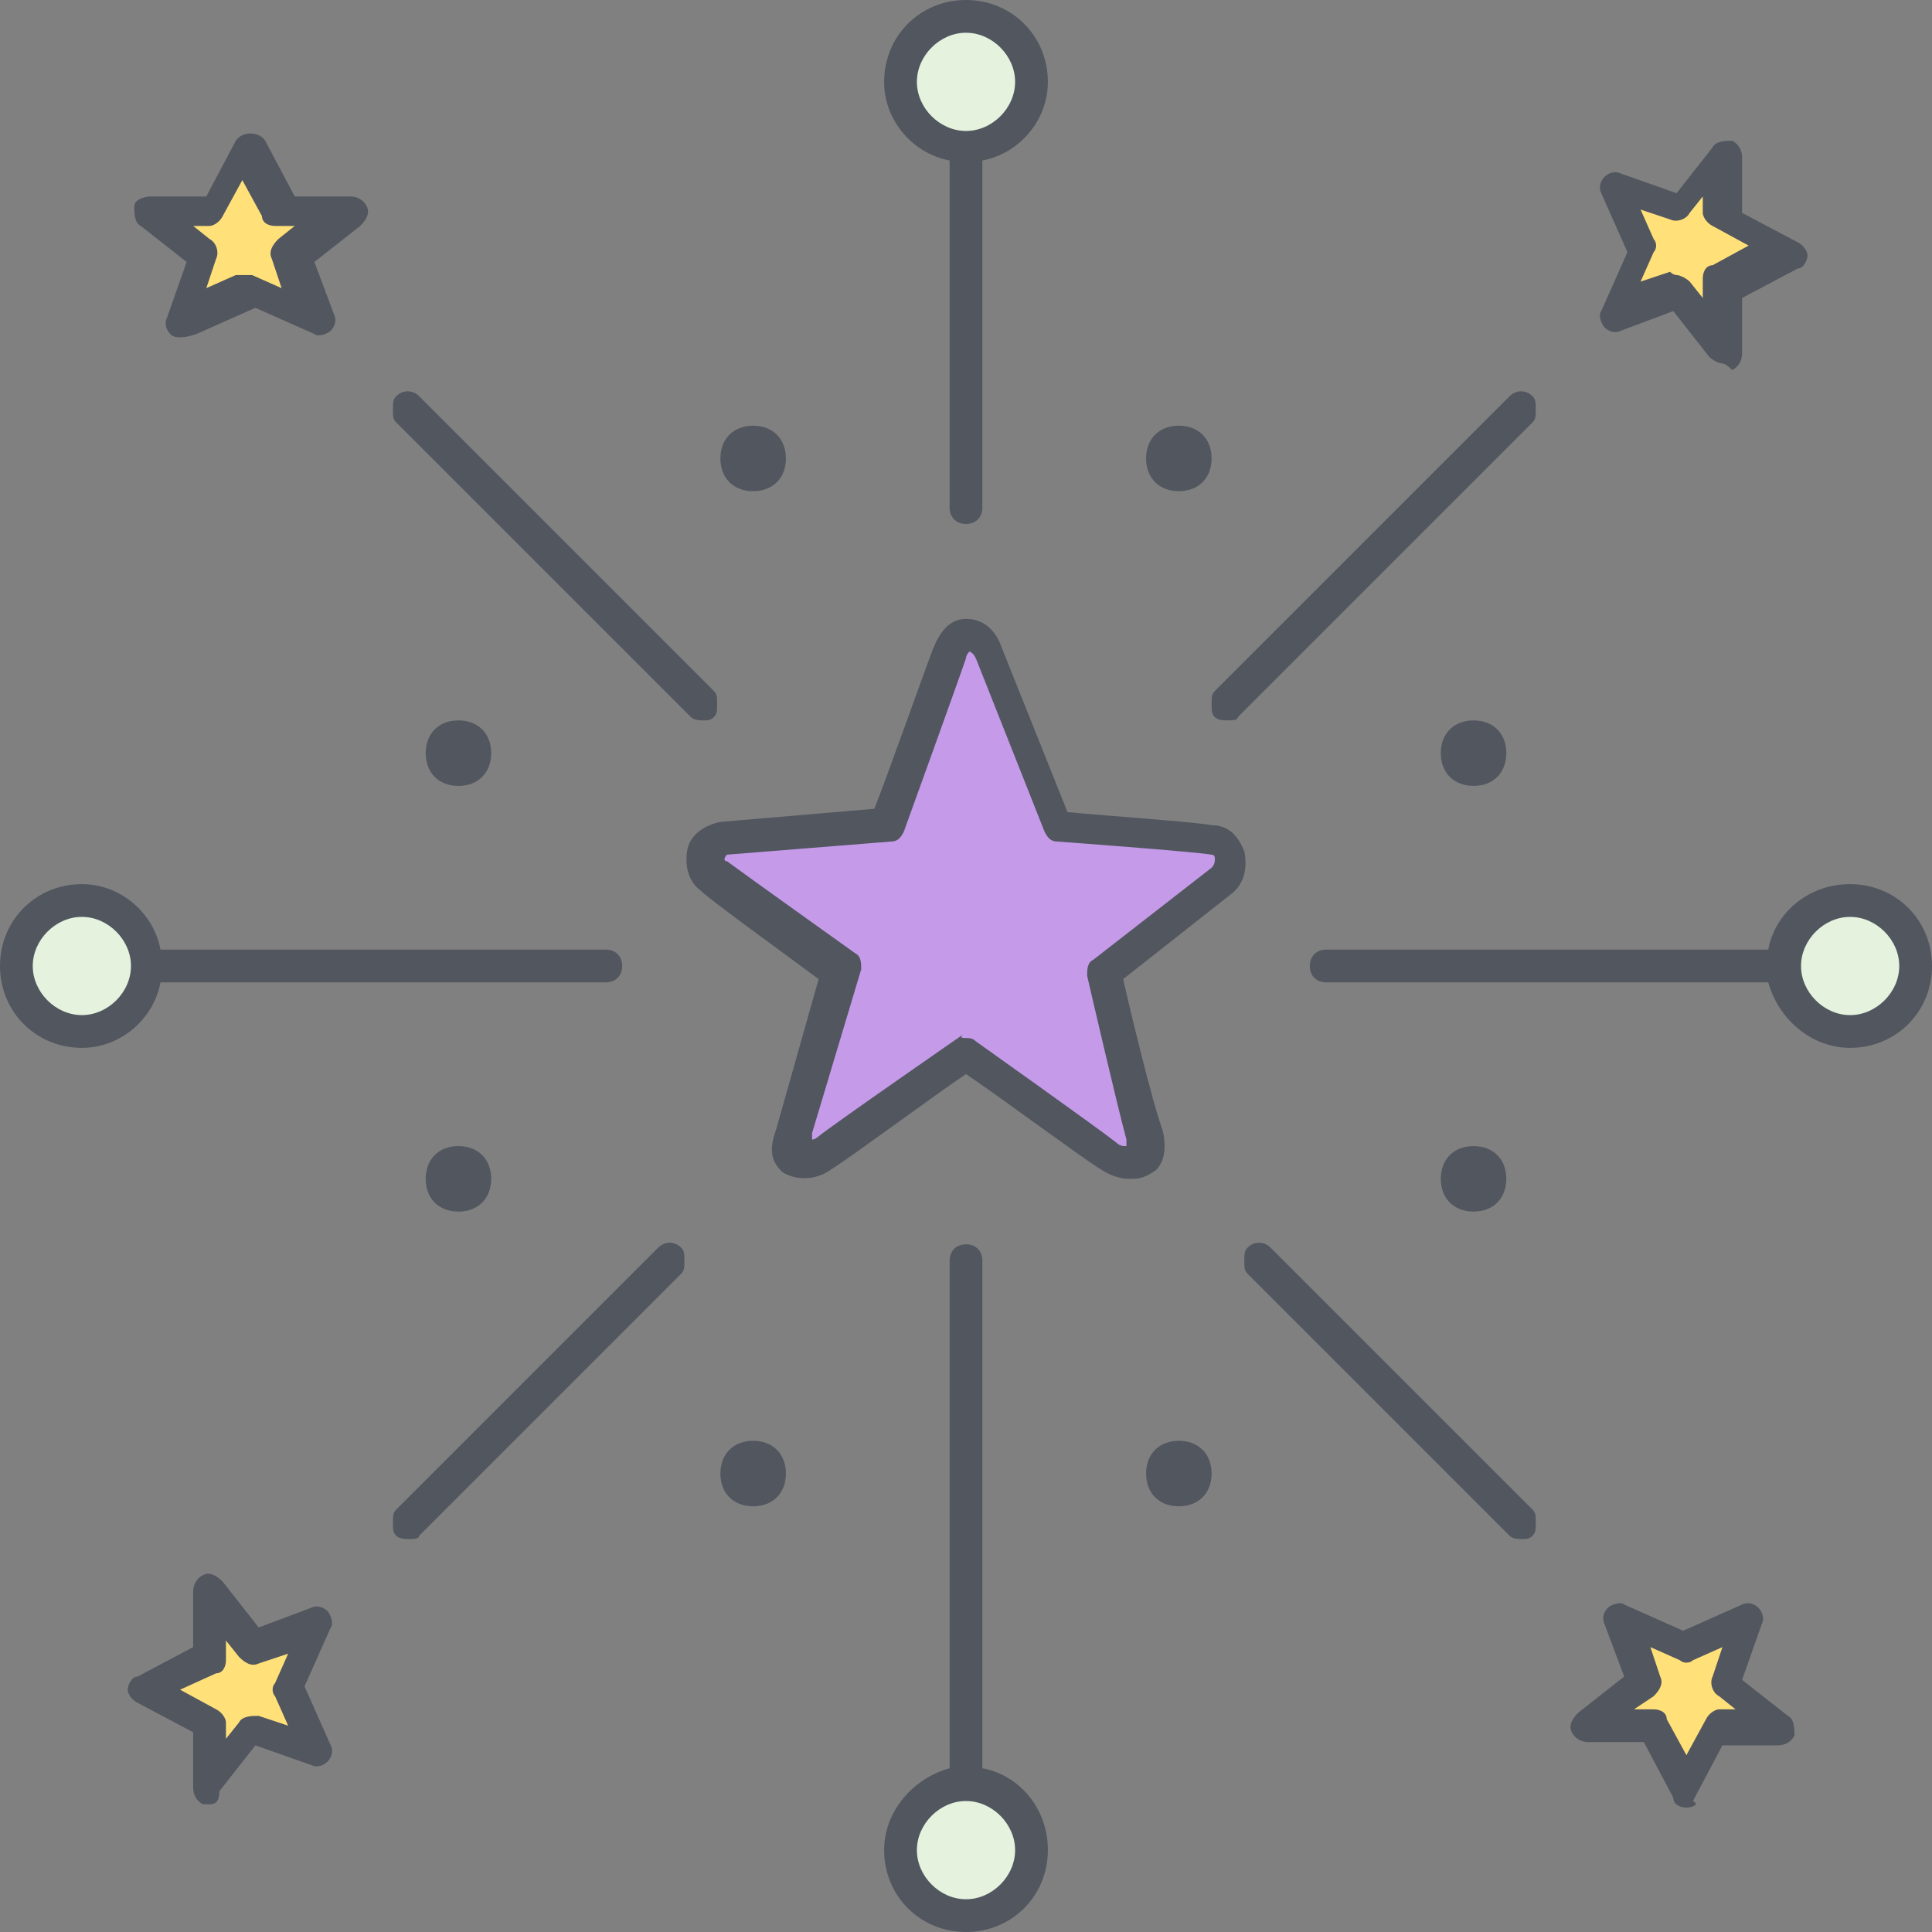 <?xml version="1.0" encoding="iso-8859-1"?>
<!-- Generator: Adobe Illustrator 19.0.0, SVG Export Plug-In . SVG Version: 6.00 Build 0)  -->
<svg version="1.1" id="Layer_1" xmlns="http://www.w3.org/2000/svg" xmlns:xlink="http://www.w3.org/1999/xlink" x="0px" y="0px"
	 viewBox="0 0 503.467 503.467" style="enable-background:new 0 0 503.467 503.467;" xml:space="preserve">
<rect x="0" y="0" width="503.467" height="503.467" fill="#808080" stroke="none"/>
<g transform="translate(1 1)">
	<path style="fill:#E4F2DE;" d="M250.733,464.067c9.387,0,17.067,7.68,17.067,17.067s-7.68,17.067-17.067,17.067
		c-9.387,0-17.067-7.68-17.067-17.067S241.347,464.067,250.733,464.067z M20.333,233.667c9.387,0,17.067,7.68,17.067,17.067
		c0,9.387-7.68,17.067-17.067,17.067s-17.067-7.68-17.067-17.067C3.267,241.347,10.947,233.667,20.333,233.667z M481.133,233.667
		c9.387,0,17.067,7.68,17.067,17.067c0,9.387-7.68,17.067-17.067,17.067s-17.067-7.68-17.067-17.067
		C464.067,241.347,471.747,233.667,481.133,233.667z M250.733,3.267c9.387,0,17.067,7.68,17.067,17.067S260.12,37.4,250.733,37.4
		c-9.387,0-17.067-7.68-17.067-17.067S241.347,3.267,250.733,3.267z"/>
	<path style="fill:#FFE079;" d="M88.6,54.467L74.947,65.56l5.973,17.067l-17.067-7.68l-17.067,7.68L52.76,65.56L37.4,54.467h17.067
		L63,37.4l8.533,17.067H88.6z M81.773,422.253l-7.68,17.067l7.68,17.067l-17.067-5.973l-11.093,15.36v-17.067l-17.067-8.533
		l17.067-8.533v-17.067l11.093,13.653L81.773,422.253z M464.067,448.707H447l-8.533,17.067l-8.533-17.067h-17.067l13.653-11.093
		l-5.973-16.213l17.067,7.68l17.067-7.68l-5.973,17.067L464.067,448.707z M464.92,63.853l-17.067,8.533v17.067L436.76,75.8
		l-17.067,5.973l7.68-17.067l-7.68-17.067l17.067,5.973l11.093-15.36V55.32L464.92,63.853z"/>
	<path style="fill:#C49AE9;" d="M314.733,218.307c5.973,0,5.973,7.68,2.56,10.24c-3.413,2.56-30.72,23.893-30.72,23.893
		s8.533,33.28,10.24,41.813c2.56,8.533-4.267,8.533-8.533,5.12c-5.12-3.413-37.547-26.453-37.547-26.453
		s-32.427,23.04-37.547,26.453c-4.267,2.56-11.093,3.413-8.533-5.12c2.56-7.68,11.947-42.667,11.947-42.667
		s-29.867-22.187-33.28-24.747c-3.413-2.56-3.413-9.387,2.56-9.387c5.973-0.853,42.667-3.413,42.667-3.413
		s14.507-39.253,16.213-44.373c1.707-5.973,7.68-6.827,10.24,0c1.707,5.12,17.92,45.227,17.92,45.227
		S308.76,218.307,314.733,218.307"/>
</g>
<path style="fill:#51565F;" d="M251.733,503.467c-11.947,0-21.333-9.387-21.333-21.333c0-10.24,7.68-18.773,17.067-21.333V328.533
	c0-2.56,1.707-4.267,4.267-4.267c2.56,0,4.267,1.707,4.267,4.267V460.8c9.387,1.707,17.067,10.24,17.067,21.333
	C273.067,494.08,263.68,503.467,251.733,503.467z M251.733,469.333c-6.827,0-12.8,5.973-12.8,12.8s5.973,12.8,12.8,12.8
	c6.827,0,12.8-5.973,12.8-12.8S258.56,469.333,251.733,469.333z M439.467,471.04c-1.707,0-3.413-0.853-3.413-2.56l-7.68-14.507
	h-14.507c-1.707,0-3.413-0.853-4.267-2.56c-0.853-1.707,0-3.413,1.707-5.12l11.947-9.387l-5.12-13.653
	c-0.853-1.707,0-3.413,0.853-4.267c0.853-0.853,3.413-1.707,4.267-0.853l15.36,6.827l15.36-6.827c1.707-0.853,3.413,0,4.267,0.853
	c0.853,0.853,1.707,2.56,0.853,4.267l-5.12,14.507l11.947,9.387c1.707,0.853,1.707,3.413,1.707,5.12
	c-0.853,1.707-2.56,2.56-4.267,2.56h-14.507l-7.68,14.507C442.88,470.187,441.173,471.04,439.467,471.04z M425.813,445.44h5.12
	c1.707,0,3.413,0.853,3.413,2.56l5.12,9.387l5.12-9.387c0.853-1.707,2.56-2.56,3.413-2.56h4.267L448,442.027
	c-1.707-0.853-2.56-3.413-1.707-5.12l2.56-7.68l-7.68,3.413c-0.853,0.853-2.56,0.853-3.413,0l-7.68-3.413l2.56,7.68
	c0.853,1.707,0,3.413-1.707,5.12L425.813,445.44z M54.613,470.187c-0.853,0-0.853,0-1.707,0c-1.707-0.853-2.56-2.56-2.56-4.267
	v-14.507l-14.507-7.68c-1.707-0.853-2.56-2.56-2.56-3.413s0.853-3.413,2.56-3.413l14.507-7.68V414.72
	c0-1.707,0.853-3.413,2.56-4.267c1.707-0.853,3.413,0,5.12,1.707l9.387,11.947l13.653-5.12c1.707-0.853,3.413,0,4.267,0.853
	c0.853,0.853,1.707,3.413,0.853,4.267l-6.827,15.36l6.827,15.36c0.853,1.707,0,3.413-0.853,4.267
	c-0.853,0.853-2.56,1.707-4.267,0.853l-14.507-5.12l-9.387,11.947C57.173,469.333,56.32,470.187,54.613,470.187z M46.933,440.32
	l9.387,5.12c1.707,0.853,2.56,2.56,2.56,3.413v4.267l3.413-4.267c0.853-1.707,3.413-1.707,5.12-1.707l7.68,2.56l-3.413-7.68
	c-0.853-0.853-0.853-2.56,0-3.413l3.413-7.68l-7.68,2.56c-1.707,0.853-3.413,0-5.12-1.707l-3.413-4.267v5.12
	c0,1.707-0.853,3.413-2.56,3.413L46.933,440.32z M396.8,401.067c-0.853,0-2.56,0-3.413-0.853l-68.267-68.267
	c-0.853-0.853-0.853-1.707-0.853-3.413s0-2.56,0.853-3.413c1.707-1.707,4.267-1.707,5.973,0l68.267,68.267
	c0.853,0.853,0.853,1.707,0.853,3.413s0,2.56-0.853,3.413C398.507,401.067,397.653,401.067,396.8,401.067z M106.667,401.067
	c-0.853,0-2.56,0-3.413-0.853c-0.853-0.853-0.853-1.707-0.853-3.413s0-2.56,0.853-3.413l68.267-68.267
	c1.707-1.707,4.267-1.707,5.973,0c0.853,0.853,0.853,1.707,0.853,3.413s0,2.56-0.853,3.413l-68.267,68.267
	C109.227,401.067,107.52,401.067,106.667,401.067z M307.2,392.533c-5.12,0-8.533-3.413-8.533-8.533s3.413-8.533,8.533-8.533
	s8.533,3.413,8.533,8.533S312.32,392.533,307.2,392.533z M196.267,392.533c-5.12,0-8.533-3.413-8.533-8.533s3.413-8.533,8.533-8.533
	S204.8,378.88,204.8,384S201.387,392.533,196.267,392.533z M384,315.733c-5.12,0-8.533-3.413-8.533-8.533s3.413-8.533,8.533-8.533
	s8.533,3.413,8.533,8.533S389.12,315.733,384,315.733z M119.467,315.733c-5.12,0-8.533-3.413-8.533-8.533s3.413-8.533,8.533-8.533
	c5.12,0,8.533,3.413,8.533,8.533S124.587,315.733,119.467,315.733z M294.4,307.2c-2.56,0-5.12-0.853-7.68-2.56
	c-4.267-2.56-27.307-19.627-34.987-24.747c-7.68,5.12-30.72,22.187-34.987,24.747c-3.413,2.56-8.533,3.413-12.8,0.853
	c-1.707-1.707-4.267-4.267-1.707-11.093l11.093-39.253c-6.827-5.12-28.16-20.48-30.72-23.04c-3.413-2.56-4.267-6.827-3.413-11.093
	c0.853-3.413,4.267-5.973,8.533-6.827l40.107-3.413c3.413-8.533,13.653-37.547,15.36-41.813c1.707-4.267,4.267-7.68,8.533-7.68
	c4.267,0,7.68,2.56,9.387,7.68l17.067,42.667c8.533,0.853,33.28,2.56,37.547,3.413c4.267,0,6.827,2.56,8.533,6.827
	c0.853,4.267,0,8.533-3.413,11.093l-28.16,22.187c1.707,7.68,7.68,32.427,10.24,39.253c1.707,6.827-0.853,10.24-2.56,11.093
	C297.813,307.2,296.107,307.2,294.4,307.2z M251.733,270.507c0.853,0,1.707,0,2.56,0.853c0,0,32.427,23.04,36.693,26.453
	c0.853,0.853,1.707,0.853,2.56,0.853c0,0,0-0.853,0-1.707c-2.56-9.387-10.24-42.667-10.24-42.667c0-1.707,0-3.413,1.707-4.267
	l30.72-23.893c0.853-0.853,0.853-1.707,0.853-2.56c0,0,0-0.853-0.853-0.853c-5.12-0.853-40.107-3.413-40.107-3.413
	c-1.707,0-2.56-0.853-3.413-2.56l-17.92-45.227l0,0c-0.853-1.707-1.707-1.707-1.707-1.707s-0.853,0.853-0.853,1.707
	c-1.707,5.12-16.213,45.227-16.213,45.227c-0.853,1.707-1.707,2.56-3.413,2.56l-42.667,3.413c-0.853,0.853-0.853,1.707,0,1.707
	c3.413,2.56,33.28,23.893,33.28,23.893c1.707,0.853,1.707,2.56,1.707,4.267l-12.8,42.667c0,0.853,0,0.853,0,1.707
	c0.853,0,1.707-0.853,1.707-0.853c4.267-3.413,37.547-26.453,37.547-26.453C250.027,270.507,250.88,270.507,251.733,270.507z
	 M482.133,273.067c-10.24,0-18.773-7.68-21.333-17.067H345.6c-2.56,0-4.267-1.707-4.267-4.267c0-2.56,1.707-4.267,4.267-4.267h115.2
	c1.707-9.387,10.24-17.067,21.333-17.067c11.947,0,21.333,9.387,21.333,21.333C503.467,263.68,494.08,273.067,482.133,273.067z
	 M482.133,238.933c-6.827,0-12.8,5.973-12.8,12.8c0,6.827,5.973,12.8,12.8,12.8s12.8-5.973,12.8-12.8
	C494.933,244.907,488.96,238.933,482.133,238.933z M21.333,273.067C9.387,273.067,0,263.68,0,251.733
	C0,239.787,9.387,230.4,21.333,230.4c10.24,0,18.773,7.68,20.48,17.067h116.053c2.56,0,4.267,1.707,4.267,4.267
	c0,2.56-1.707,4.267-4.267,4.267H41.813C40.107,265.387,31.573,273.067,21.333,273.067z M21.333,238.933
	c-6.827,0-12.8,5.973-12.8,12.8c0,6.827,5.973,12.8,12.8,12.8s12.8-5.973,12.8-12.8C34.133,244.907,28.16,238.933,21.333,238.933z
	 M384,204.8c-5.12,0-8.533-3.413-8.533-8.533s3.413-8.533,8.533-8.533s8.533,3.413,8.533,8.533S389.12,204.8,384,204.8z
	 M119.467,204.8c-5.12,0-8.533-3.413-8.533-8.533s3.413-8.533,8.533-8.533c5.12,0,8.533,3.413,8.533,8.533
	S124.587,204.8,119.467,204.8z M320,187.733c-0.853,0-2.56,0-3.413-0.853c-0.853-0.853-0.853-1.707-0.853-3.413s0-2.56,0.853-3.413
	l76.8-76.8c1.707-1.707,4.267-1.707,5.973,0c0.853,0.853,0.853,1.707,0.853,3.413s0,2.56-0.853,3.413l-76.8,76.8
	C322.56,187.733,320.853,187.733,320,187.733z M183.467,187.733c-0.853,0-2.56,0-3.413-0.853l-76.8-76.8
	c-0.853-0.853-0.853-1.707-0.853-3.413s0-2.56,0.853-3.413c1.707-1.707,4.267-1.707,5.973,0l76.8,76.8
	c0.853,0.853,0.853,1.707,0.853,3.413s0,2.56-0.853,3.413C185.173,187.733,184.32,187.733,183.467,187.733z M251.733,136.533
	c-2.56,0-4.267-1.707-4.267-4.267V41.813c-9.387-1.707-17.067-10.24-17.067-20.48C230.4,9.387,239.787,0,251.733,0
	c11.947,0,21.333,9.387,21.333,21.333c0,10.24-7.68,18.773-17.067,20.48v90.453C256,134.827,254.293,136.533,251.733,136.533z
	 M251.733,8.533c-6.827,0-12.8,5.973-12.8,12.8s5.973,12.8,12.8,12.8c6.827,0,12.8-5.973,12.8-12.8S258.56,8.533,251.733,8.533z
	 M307.2,128c-5.12,0-8.533-3.413-8.533-8.533c0-5.12,3.413-8.533,8.533-8.533s8.533,3.413,8.533,8.533
	C315.733,124.587,312.32,128,307.2,128z M196.267,128c-5.12,0-8.533-3.413-8.533-8.533c0-5.12,3.413-8.533,8.533-8.533
	s8.533,3.413,8.533,8.533C204.8,124.587,201.387,128,196.267,128z M448.853,94.72c-0.853,0-2.56-0.853-3.413-1.707l-9.387-11.947
	l-13.653,5.12c-1.707,0.853-3.413,0-4.267-0.853s-1.707-3.413-0.853-4.267l6.827-15.36l-6.827-15.36
	c-0.853-1.707,0-3.413,0.853-4.267s2.56-1.707,4.267-0.853l14.507,5.12l9.387-11.947c0.853-1.707,3.413-1.707,5.12-1.707
	c1.707,0.853,2.56,2.56,2.56,4.267v14.507l14.507,7.68c1.707,0.853,2.56,2.56,2.56,3.413s-0.853,3.413-2.56,3.413l-14.507,7.68
	V92.16c0,1.707-0.853,3.413-2.56,4.267C449.707,94.72,448.853,94.72,448.853,94.72z M436.907,71.68c0.853,0,2.56,0.853,3.413,1.707
	l3.413,4.267v-5.12c0-1.707,0.853-3.413,2.56-3.413L455.68,64l-9.387-5.12c-1.707-0.853-2.56-2.56-2.56-3.413V51.2l-3.413,4.267
	c-0.853,1.707-3.413,2.56-5.12,1.707l-7.68-2.56l3.413,7.68c0.853,0.853,0.853,2.56,0,3.413l-3.413,7.68l7.68-2.56
	C436.053,71.68,436.907,71.68,436.907,71.68z M46.933,87.893c-0.853,0-1.707,0-2.56-0.853c-0.853-0.853-1.707-2.56-0.853-4.267
	l5.12-14.507L36.693,58.88c-1.707-0.853-1.707-3.413-1.707-5.12c0-1.707,2.56-2.56,4.267-2.56H53.76l7.68-14.507
	c1.707-2.56,5.973-2.56,7.68,0L76.8,51.2h14.507c1.707,0,3.413,0.853,4.267,2.56c0.853,1.707,0,3.413-1.707,5.12L81.92,68.266
	l5.12,13.653c0.853,1.707,0,3.413-0.853,4.267s-3.413,1.707-4.267,0.853l-15.36-6.827L51.2,87.04
	C48.64,87.893,47.787,87.893,46.933,87.893z M64,71.68c0.853,0,0.853,0,1.707,0l7.68,3.413l-2.56-7.68
	c-0.853-1.707,0-3.413,1.707-5.12L76.8,58.88h-5.12c-1.707,0-3.413-0.853-3.413-2.56l-5.12-9.387l-5.12,9.387
	c-0.853,1.707-2.56,2.56-3.413,2.56h-4.267l4.267,3.413c1.707,0.853,2.56,3.413,1.707,5.12l-2.56,7.68l7.68-3.413
	C63.147,71.68,64,71.68,64,71.68z"/>
<g>
</g>
<g>
</g>
<g>
</g>
<g>
</g>
<g>
</g>
<g>
</g>
<g>
</g>
<g>
</g>
<g>
</g>
<g>
</g>
<g>
</g>
<g>
</g>
<g>
</g>
<g>
</g>
<g>
</g>
</svg>
